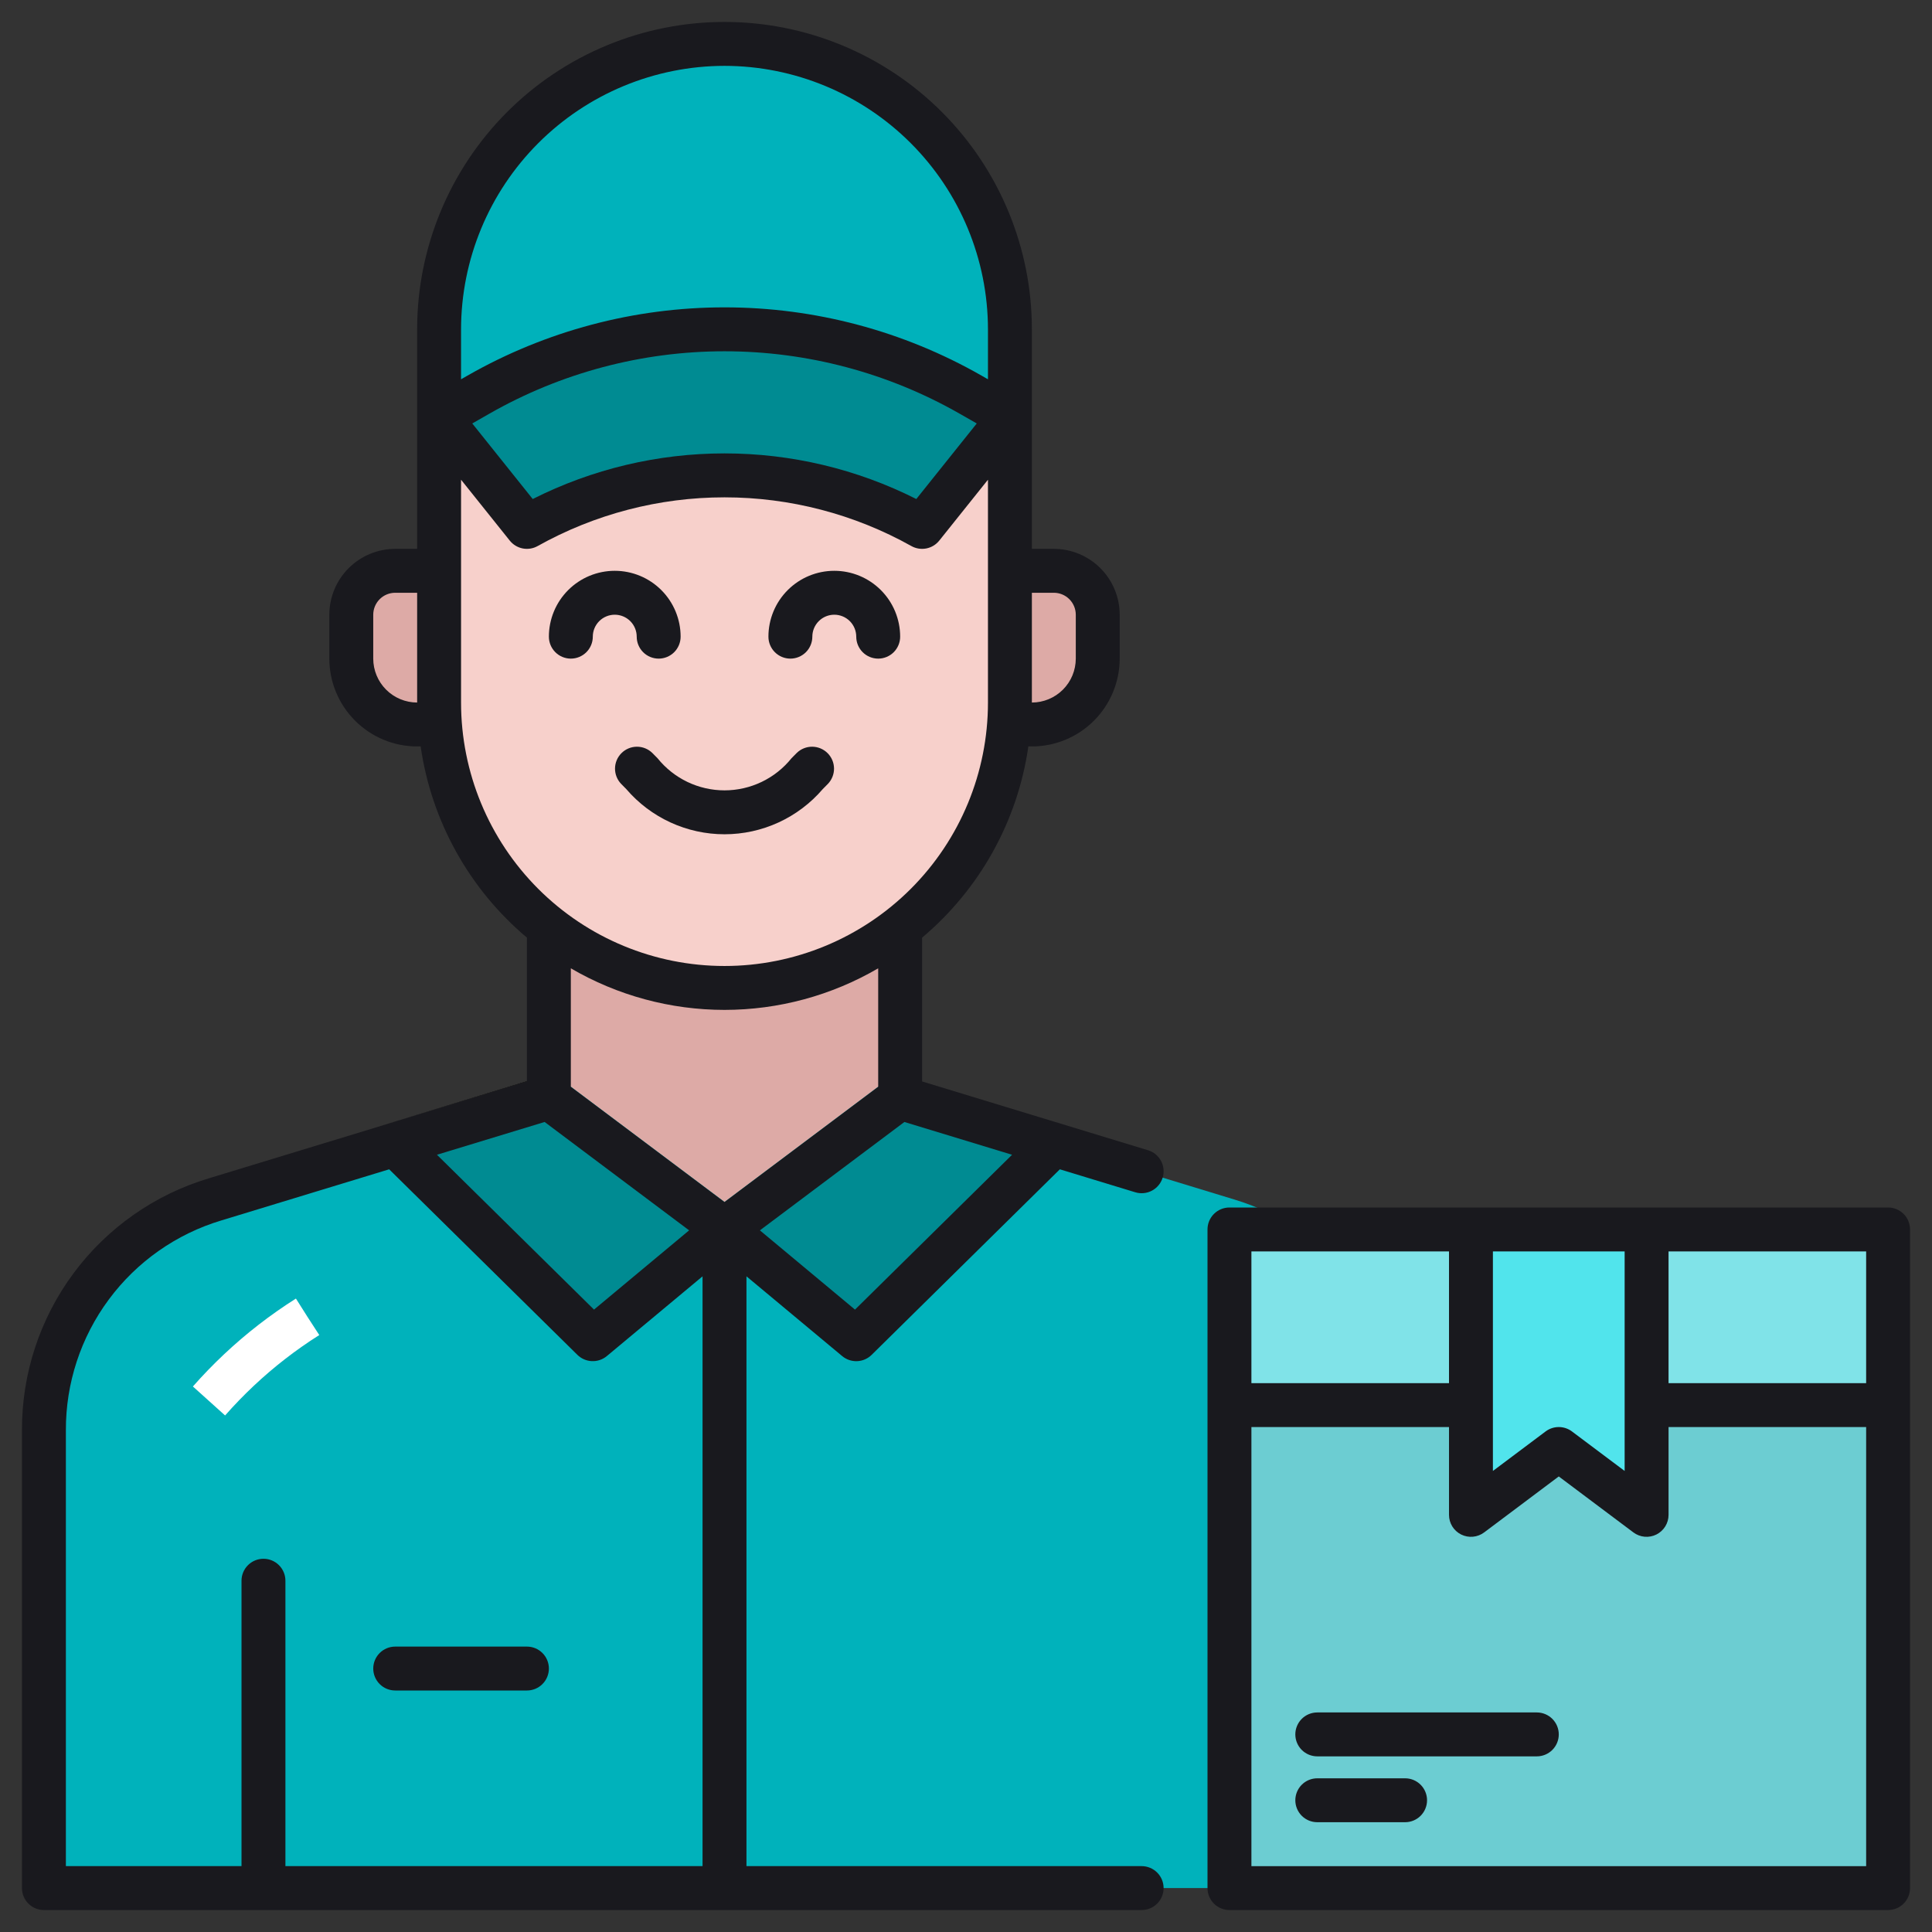<?xml version="1.0" encoding="UTF-8"?> <svg xmlns="http://www.w3.org/2000/svg" width="223" height="223" viewBox="0 0 223 223" fill="none"><rect x="0" y="0" width="223" height="223" fill="#333333" stroke="none"/><path d="M116.469 83.623C116.545 82.784 116.57 81.951 116.57 81.089V65.885H121.638C122.982 65.886 124.27 66.421 125.22 67.371C126.17 68.321 126.705 69.609 126.706 70.953V76.021C126.704 78.037 125.903 79.969 124.477 81.394C123.052 82.82 121.12 83.621 119.104 83.623H116.469Z" fill="#DDAAA6"></path><path d="M48.149 83.623C46.134 83.621 44.201 82.82 42.776 81.394C41.351 79.969 40.549 78.037 40.547 76.021V70.953C40.548 69.609 41.083 68.321 42.033 67.371C42.983 66.421 44.271 65.886 45.615 65.885H50.683V81.089C50.683 81.953 50.709 82.787 50.785 83.626L48.149 83.623Z" fill="#DDAAA6"></path><path d="M162.184 165.095V217.93H5.071V165.095C5.047 159.113 6.959 153.284 10.521 148.479C14.084 143.674 19.106 140.151 24.836 138.436L45.616 132.101L63.355 126.703V98.828H103.9V126.703L121.639 132.101L142.418 138.436C148.149 140.151 153.171 143.674 156.733 148.479C160.296 153.284 162.208 159.113 162.184 165.095Z" fill="#00B2BB"></path><path d="M35.493 152C29.836 155.576 24.913 160.209 21 165.62" stroke="white" stroke-width="5" stroke-miterlimit="10" stroke-dasharray="15 15"></path><path d="M63.355 123.536V98.828H103.901V123.536L83.628 138.74L63.355 123.536Z" fill="#DDAAA6"></path><path d="M83.627 114.033C74.891 114.028 66.515 110.555 60.338 104.378C54.161 98.201 50.689 89.825 50.684 81.09V48.147L60.79 60.78L62.623 59.864C69.162 56.665 76.346 55.002 83.627 55.002C90.907 55.002 98.091 56.665 104.631 59.864L106.463 60.78L116.57 48.147V81.09C116.56 89.824 113.086 98.197 106.91 104.373C100.734 110.549 92.361 114.023 83.627 114.033Z" fill="#F7D0CB"></path><path d="M121.636 132.101L98.829 154.578L83.625 141.908L103.898 126.703L121.636 132.101Z" fill="#008B92"></path><path d="M83.625 141.908L68.42 154.578L45.613 132.101L63.352 126.703L83.625 141.908Z" fill="#008B92"></path><path d="M60.82 124.803V124.828L43.562 130.074L60.82 124.803Z" fill="black"></path><path d="M60.82 124.803V124.828L43.562 130.074L60.82 124.803Z" fill="black"></path><path d="M116.57 38.01V48.146L106.434 60.816C99.466 56.912 91.614 54.861 83.627 54.861C75.64 54.861 67.787 56.912 60.82 60.816L50.684 48.146V38.01C50.684 29.273 54.154 20.893 60.332 14.715C66.51 8.537 74.89 5.066 83.627 5.066C92.364 5.066 100.743 8.537 106.921 14.715C113.099 20.893 116.57 29.273 116.57 38.01Z" fill="#00B2BB"></path><path d="M116.57 47.766V48.146L106.434 60.817C99.466 56.912 91.614 54.862 83.627 54.862C75.64 54.862 67.787 56.912 60.82 60.817L50.684 48.146V47.766L53.953 45.891C62.989 40.724 73.218 38.006 83.627 38.006C94.036 38.006 104.265 40.724 113.301 45.891L116.57 47.766Z" fill="#008B92"></path><path d="M141.91 141.908H217.933V217.931H141.91V141.908Z" fill="#6CCDD2"></path><path d="M141.91 141.908H169.785V162.181H141.91V141.908Z" fill="#80E3E8"></path><path d="M190.059 141.908H217.934V162.181H190.059V141.908Z" fill="#80E3E8"></path><path d="M179.922 167.249L169.785 174.851V141.908H190.058V174.851L179.922 167.249Z" fill="#51E4EC"></path><path d="M131.774 215.397H86.16V147.319L97.209 156.526C97.693 156.929 98.309 157.137 98.937 157.111C99.566 157.084 100.162 156.825 100.61 156.383L122.333 134.967L131.036 137.617C131.679 137.813 132.373 137.745 132.967 137.429C133.56 137.113 134.003 136.574 134.199 135.931C134.395 135.287 134.328 134.593 134.011 133.999C133.695 133.406 133.156 132.963 132.513 132.767L106.433 124.825V108.227C113.092 102.626 117.458 94.771 118.698 86.158H119.104C121.791 86.155 124.368 85.087 126.268 83.186C128.168 81.286 129.237 78.709 129.24 76.022V70.954C129.238 68.938 128.436 67.006 127.011 65.581C125.586 64.155 123.653 63.354 121.638 63.351H119.104V38.011C119.104 28.601 115.366 19.578 108.712 12.924C102.059 6.271 93.035 2.533 83.626 2.533C74.217 2.533 65.193 6.271 58.54 12.924C51.887 19.578 48.149 28.601 48.149 38.011V63.351H45.615C43.599 63.354 41.667 64.155 40.242 65.581C38.816 67.006 38.015 68.938 38.013 70.954V76.022C38.015 78.709 39.084 81.286 40.985 83.186C42.885 85.087 45.462 86.155 48.149 86.158H48.554C49.795 94.77 54.16 102.625 60.819 108.226V124.824L24.096 136.011C17.846 137.885 12.37 141.73 8.484 146.971C4.598 152.213 2.512 158.57 2.535 165.095V217.931C2.535 218.603 2.802 219.248 3.278 219.723C3.753 220.198 4.397 220.465 5.069 220.465H131.774C132.446 220.465 133.091 220.198 133.566 219.723C134.041 219.248 134.308 218.603 134.308 217.931C134.308 217.259 134.041 216.614 133.566 216.139C133.091 215.664 132.446 215.397 131.774 215.397ZM116.818 133.287L98.688 151.161L87.711 142.013L104.389 129.504L116.818 133.287ZM121.638 68.42C122.31 68.42 122.954 68.687 123.429 69.162C123.904 69.638 124.171 70.282 124.172 70.954V76.022C124.17 77.365 123.636 78.654 122.686 79.604C121.735 80.554 120.447 81.088 119.104 81.09V68.42H121.638ZM83.626 7.601C91.689 7.61 99.418 10.817 105.119 16.518C110.82 22.219 114.026 29.948 114.035 38.011V43.78L113.289 43.353C104.255 38.191 94.031 35.476 83.626 35.476C73.222 35.476 62.997 38.191 53.963 43.353L53.217 43.78V38.011C53.226 29.948 56.433 22.219 62.134 16.518C67.835 10.817 75.564 7.61 83.626 7.601ZM112.741 48.877L105.764 57.599C98.898 54.137 91.316 52.333 83.626 52.333C75.937 52.333 68.355 54.137 61.489 57.599L54.512 48.878L56.477 47.755C64.746 43.031 74.104 40.546 83.626 40.546C93.149 40.546 102.507 43.031 110.775 47.755L112.741 48.877ZM43.081 76.022V70.954C43.081 70.282 43.349 69.638 43.824 69.162C44.299 68.687 44.943 68.42 45.615 68.42H48.149V81.09C46.805 81.088 45.517 80.554 44.567 79.604C43.617 78.654 43.082 77.365 43.081 76.022ZM53.217 81.09V55.371L58.841 62.401C59.215 62.868 59.743 63.188 60.33 63.304C60.918 63.419 61.527 63.323 62.05 63.032C68.643 59.342 76.072 57.405 83.626 57.405C91.181 57.405 98.61 59.342 105.202 63.032C105.725 63.323 106.335 63.419 106.922 63.304C107.51 63.188 108.037 62.868 108.412 62.401L114.035 55.371V81.09C114.035 89.155 110.832 96.89 105.129 102.593C99.426 108.295 91.691 111.499 83.626 111.499C75.561 111.499 67.827 108.295 62.124 102.593C56.421 96.89 53.217 89.155 53.217 81.09ZM83.626 116.567C89.86 116.565 95.981 114.909 101.365 111.767V125.437L83.626 138.741L65.888 125.437V111.767C71.271 114.909 77.393 116.565 83.626 116.567ZM62.863 129.503L79.542 142.012L68.564 151.16L50.436 133.287L62.863 129.503ZM7.604 165.095C7.583 159.658 9.322 154.359 12.561 149.991C15.8 145.624 20.364 142.42 25.573 140.86L44.921 134.967L66.642 156.38C67.09 156.822 67.687 157.082 68.315 157.108C68.944 157.135 69.56 156.927 70.044 156.524L81.092 147.319V215.397H32.944V182.454C32.944 181.782 32.678 181.137 32.202 180.662C31.727 180.187 31.082 179.92 30.41 179.92C29.738 179.92 29.094 180.187 28.619 180.662C28.143 181.137 27.876 181.782 27.876 182.454V215.397H7.604V165.095Z" fill="#19191E"></path><path d="M65.89 76.021C66.562 76.021 67.206 75.754 67.681 75.279C68.157 74.804 68.424 74.159 68.424 73.487C68.424 72.815 68.691 72.17 69.166 71.695C69.641 71.22 70.286 70.953 70.958 70.953C71.63 70.953 72.274 71.22 72.75 71.695C73.225 72.17 73.492 72.815 73.492 73.487C73.492 74.159 73.759 74.804 74.234 75.279C74.709 75.754 75.354 76.021 76.026 76.021C76.698 76.021 77.343 75.754 77.818 75.279C78.293 74.804 78.56 74.159 78.56 73.487C78.56 71.471 77.759 69.537 76.333 68.111C74.908 66.686 72.974 65.885 70.958 65.885C68.942 65.885 67.008 66.686 65.582 68.111C64.156 69.537 63.355 71.471 63.355 73.487C63.355 74.159 63.623 74.804 64.098 75.279C64.573 75.754 65.218 76.021 65.89 76.021Z" fill="#19191E"></path><path d="M91.229 76.021C91.901 76.021 92.546 75.754 93.021 75.279C93.496 74.804 93.763 74.159 93.763 73.487C93.763 72.815 94.031 72.17 94.506 71.695C94.981 71.22 95.626 70.953 96.298 70.953C96.97 70.953 97.614 71.22 98.09 71.695C98.565 72.17 98.832 72.815 98.832 73.487C98.832 74.159 99.099 74.804 99.574 75.279C100.049 75.754 100.694 76.021 101.366 76.021C102.038 76.021 102.682 75.754 103.158 75.279C103.633 74.804 103.9 74.159 103.9 73.487C103.9 71.471 103.099 69.537 101.673 68.111C100.247 66.686 98.314 65.885 96.298 65.885C94.281 65.885 92.348 66.686 90.922 68.111C89.496 69.537 88.695 71.471 88.695 73.487C88.695 74.159 88.962 74.804 89.438 75.279C89.913 75.754 90.557 76.021 91.229 76.021Z" fill="#19191E"></path><path d="M75.9 87.524L75.283 86.901C74.805 86.439 74.165 86.184 73.5 86.189C72.836 86.195 72.2 86.462 71.731 86.932C71.261 87.401 70.994 88.037 70.988 88.701C70.983 89.366 71.238 90.006 71.7 90.484L72.286 91.078C73.688 92.714 75.428 94.028 77.386 94.928C79.344 95.829 81.474 96.295 83.629 96.295C85.784 96.294 87.913 95.828 89.871 94.927C91.829 94.026 93.568 92.712 94.97 91.076L95.556 90.484C96.017 90.006 96.273 89.366 96.267 88.701C96.261 88.037 95.995 87.401 95.525 86.932C95.055 86.462 94.419 86.195 93.755 86.189C93.09 86.184 92.45 86.439 91.972 86.901L91.356 87.522C90.427 88.678 89.251 89.611 87.913 90.252C86.576 90.893 85.112 91.226 83.629 91.227C82.146 91.227 80.681 90.894 79.344 90.254C78.007 89.613 76.83 88.68 75.9 87.524Z" fill="#19191E"></path><path d="M45.616 195.125H60.821C61.493 195.125 62.137 194.858 62.612 194.383C63.088 193.907 63.355 193.263 63.355 192.591C63.355 191.919 63.088 191.274 62.612 190.799C62.137 190.324 61.493 190.057 60.821 190.057H45.616C44.944 190.057 44.3 190.324 43.824 190.799C43.349 191.274 43.082 191.919 43.082 192.591C43.082 193.263 43.349 193.907 43.824 194.383C44.3 194.858 44.944 195.125 45.616 195.125Z" fill="#19191E"></path><path d="M217.932 139.375H141.909C141.237 139.375 140.592 139.642 140.117 140.117C139.642 140.592 139.375 141.237 139.375 141.909V217.932C139.375 218.604 139.642 219.248 140.117 219.724C140.592 220.199 141.237 220.466 141.909 220.466H217.932C218.604 220.466 219.248 220.199 219.724 219.724C220.199 219.248 220.466 218.604 220.466 217.932V141.909C220.466 141.237 220.199 140.592 219.724 140.117C219.248 139.642 218.604 139.375 217.932 139.375ZM215.398 159.648H192.591V144.443H215.398V159.648ZM187.523 169.784L181.441 165.223C181.002 164.894 180.469 164.716 179.92 164.716C179.372 164.716 178.839 164.894 178.4 165.223L172.318 169.784V144.443H187.523V169.784ZM144.443 144.443H167.25V159.648H144.443V144.443ZM144.443 215.398V164.716H167.25V174.852C167.25 175.323 167.381 175.784 167.628 176.185C167.876 176.585 168.23 176.908 168.651 177.119C169.072 177.329 169.543 177.418 170.012 177.376C170.48 177.334 170.928 177.162 171.305 176.88L179.92 170.418L188.536 176.88C188.913 177.162 189.361 177.334 189.829 177.376C190.298 177.418 190.769 177.329 191.19 177.119C191.611 176.908 191.965 176.585 192.212 176.185C192.46 175.784 192.591 175.323 192.591 174.852V164.716H215.398V215.398H144.443Z" fill="#19191E"></path><path d="M177.387 197.658H152.046C151.374 197.658 150.729 197.925 150.254 198.4C149.779 198.876 149.512 199.52 149.512 200.192C149.512 200.864 149.779 201.509 150.254 201.984C150.729 202.459 151.374 202.726 152.046 202.726H177.387C178.059 202.726 178.703 202.459 179.179 201.984C179.654 201.509 179.921 200.864 179.921 200.192C179.921 199.52 179.654 198.876 179.179 198.4C178.703 197.925 178.059 197.658 177.387 197.658Z" fill="#19191E"></path><path d="M162.182 205.26H152.046C151.374 205.26 150.729 205.527 150.254 206.002C149.779 206.477 149.512 207.122 149.512 207.794C149.512 208.466 149.779 209.11 150.254 209.586C150.729 210.061 151.374 210.328 152.046 210.328H162.182C162.854 210.328 163.499 210.061 163.974 209.586C164.449 209.11 164.716 208.466 164.716 207.794C164.716 207.122 164.449 206.477 163.974 206.002C163.499 205.527 162.854 205.26 162.182 205.26Z" fill="#19191E"></path></svg> 
